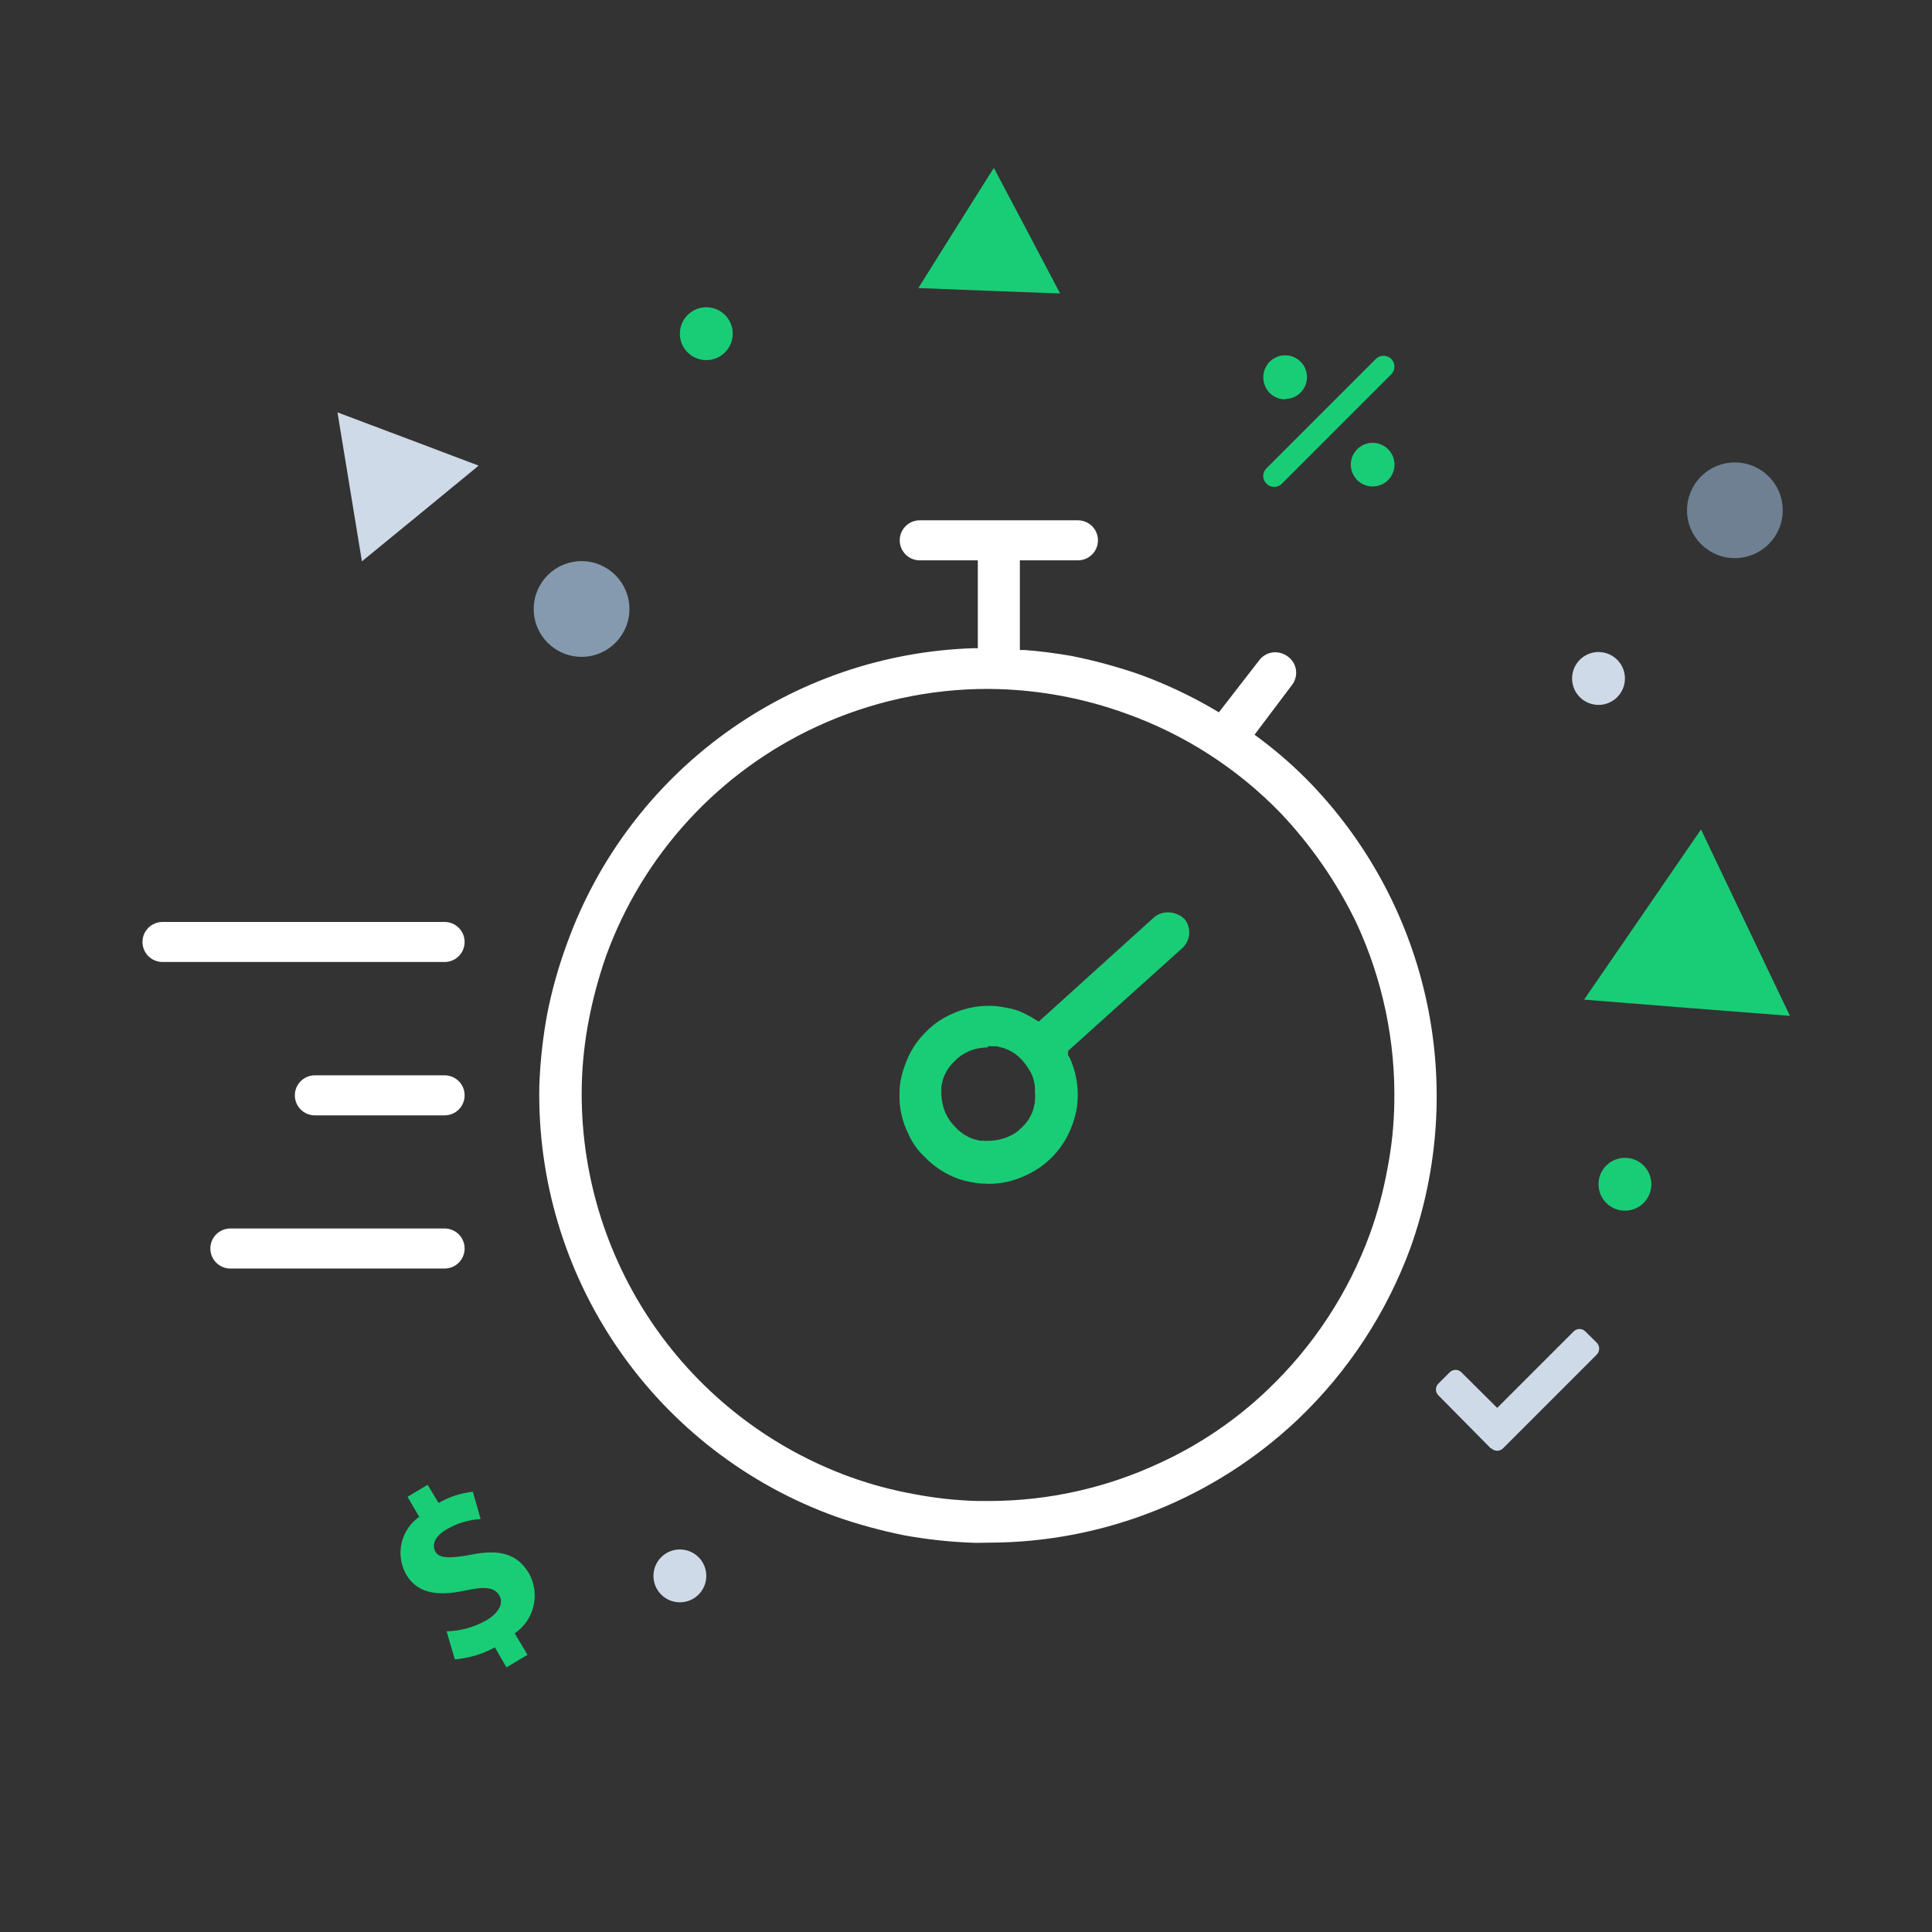<?xml version="1.0" encoding="UTF-8"?> <svg xmlns="http://www.w3.org/2000/svg" width="110" height="110" viewBox="0 0 110 110" fill="none"><rect x="0" y="0" width="110" height="110" fill="#333333" stroke="none"/><path d="M19.911 27.72L19.215 23.479L23.24 24.995L27.252 26.511L23.935 29.236L20.606 31.961L19.911 27.72Z" fill="#CFDAE8"></path><path d="M92.517 68.931C93.349 68.931 94.022 68.257 94.022 67.426C94.022 66.595 93.349 65.921 92.517 65.921C91.686 65.921 91.013 66.595 91.013 67.426C91.013 68.257 91.686 68.931 92.517 68.931Z" fill="#19CD76"></path><path d="M40.214 20.504C41.045 20.504 41.719 19.83 41.719 18.999C41.719 18.168 41.045 17.494 40.214 17.494C39.383 17.494 38.709 18.168 38.709 18.999C38.709 19.83 39.383 20.504 40.214 20.504Z" fill="#19CD76"></path><path d="M33.112 37.398C34.617 37.398 35.837 36.178 35.837 34.674C35.837 33.169 34.617 31.949 33.112 31.949C31.607 31.949 30.387 33.169 30.387 34.674C30.387 36.178 31.607 37.398 33.112 37.398Z" fill="#859AAF"></path><path d="M96.051 57.383L90.192 56.915L93.521 52.07L96.849 47.225L99.38 52.538L101.911 57.839L96.051 57.383Z" fill="#19CD76"></path><path d="M54.43 12.98L56.585 9.56L58.477 13.139L60.358 16.708L56.322 16.559L52.287 16.4L54.43 12.98Z" fill="#19CD76"></path><path d="M91.013 40.134C91.844 40.134 92.517 39.46 92.517 38.629C92.517 37.798 91.844 37.124 91.013 37.124C90.181 37.124 89.508 37.798 89.508 38.629C89.508 39.46 90.181 40.134 91.013 40.134Z" fill="#CFDAE8"></path><path d="M38.709 91.229C39.541 91.229 40.214 90.556 40.214 89.725C40.214 88.893 39.541 88.22 38.709 88.22C37.878 88.22 37.205 88.893 37.205 89.725C37.205 90.556 37.878 91.229 38.709 91.229Z" fill="#CFDAE8"></path><path d="M98.776 31.778C100.281 31.778 101.501 30.558 101.501 29.054C101.501 27.549 100.281 26.329 98.776 26.329C97.271 26.329 96.052 27.549 96.052 29.054C96.052 30.558 97.271 31.778 98.776 31.778Z" fill="#6F8092"></path><path d="M28.837 94.934L28.176 93.794C27.473 94.18 26.696 94.413 25.896 94.478L25.428 92.882C26.23 92.863 27.014 92.643 27.709 92.244C28.392 91.834 28.7 91.286 28.427 90.83C28.153 90.374 27.606 90.317 26.546 90.545C25.029 90.876 23.81 90.796 23.126 89.645C22.82 89.103 22.727 88.467 22.864 87.86C23.001 87.254 23.358 86.72 23.867 86.362L23.206 85.222L24.346 84.538L24.973 85.575C25.569 85.226 26.234 85.008 26.922 84.937L27.366 86.487C26.679 86.527 26.011 86.73 25.417 87.08C24.653 87.536 24.608 88.026 24.802 88.368C24.995 88.71 25.588 88.756 26.831 88.516C28.529 88.174 29.476 88.516 30.114 89.576C30.432 90.144 30.525 90.811 30.375 91.444C30.225 92.077 29.843 92.631 29.305 92.996L30.034 94.216L28.837 94.934Z" fill="#19CD76"></path><path d="M84.879 82.463L81.893 79.442C81.849 79.398 81.815 79.347 81.791 79.29C81.768 79.233 81.756 79.172 81.756 79.111C81.756 79.05 81.768 78.989 81.791 78.932C81.815 78.875 81.849 78.824 81.893 78.78L82.542 78.131C82.586 78.087 82.637 78.053 82.694 78.029C82.751 78.006 82.812 77.994 82.873 77.994C82.934 77.994 82.995 78.006 83.052 78.029C83.109 78.053 83.16 78.087 83.204 78.131L85.244 80.16L89.599 75.805C89.642 75.761 89.694 75.727 89.751 75.704C89.807 75.68 89.868 75.668 89.93 75.668C89.991 75.668 90.052 75.68 90.109 75.704C90.165 75.727 90.217 75.761 90.26 75.805L90.921 76.455C91.004 76.545 91.05 76.663 91.05 76.785C91.05 76.908 91.004 77.026 90.921 77.116L85.575 82.463C85.531 82.506 85.48 82.54 85.423 82.564C85.367 82.588 85.306 82.6 85.244 82.6C85.183 82.6 85.122 82.588 85.065 82.564C85.008 82.54 84.957 82.506 84.914 82.463H84.879Z" fill="#CFDAE8"></path><path d="M79.214 20.435C79.096 20.32 78.939 20.256 78.775 20.256C78.611 20.256 78.453 20.32 78.336 20.435L72.111 26.66C72.052 26.716 72.004 26.784 71.972 26.86C71.939 26.935 71.922 27.016 71.922 27.099C71.922 27.181 71.939 27.262 71.972 27.337C72.004 27.413 72.052 27.481 72.111 27.537C72.167 27.596 72.234 27.643 72.309 27.674C72.383 27.706 72.464 27.721 72.545 27.72C72.627 27.721 72.709 27.705 72.785 27.674C72.862 27.642 72.931 27.596 72.989 27.537L79.214 21.313C79.329 21.196 79.393 21.038 79.393 20.874C79.393 20.71 79.329 20.552 79.214 20.435ZM73.172 22.715C73.417 22.715 73.658 22.642 73.862 22.506C74.066 22.369 74.226 22.175 74.32 21.948C74.414 21.721 74.438 21.471 74.39 21.23C74.342 20.989 74.224 20.768 74.05 20.594C73.876 20.42 73.655 20.302 73.414 20.254C73.173 20.206 72.923 20.23 72.696 20.325C72.469 20.419 72.275 20.578 72.138 20.782C72.002 20.987 71.929 21.227 71.929 21.473C71.926 21.638 71.956 21.802 72.017 21.955C72.078 22.108 72.169 22.248 72.285 22.366C72.4 22.484 72.538 22.577 72.691 22.641C72.843 22.705 73.007 22.738 73.172 22.738V22.715ZM78.153 25.212C77.908 25.212 77.667 25.285 77.463 25.421C77.259 25.558 77.099 25.752 77.005 25.979C76.911 26.206 76.887 26.456 76.935 26.697C76.983 26.938 77.101 27.159 77.275 27.333C77.449 27.507 77.67 27.625 77.911 27.673C78.152 27.721 78.402 27.696 78.629 27.602C78.856 27.508 79.05 27.349 79.187 27.145C79.323 26.94 79.396 26.7 79.396 26.454C79.396 26.125 79.265 25.809 79.032 25.576C78.799 25.343 78.483 25.212 78.153 25.212Z" fill="#19CD76"></path><path d="M9.252 54.772C8.95 54.772 8.66 54.652 8.446 54.438C8.232 54.224 8.112 53.934 8.112 53.632C8.112 53.329 8.232 53.039 8.446 52.826C8.66 52.612 8.95 52.492 9.252 52.492H25.314C25.617 52.492 25.907 52.612 26.12 52.826C26.334 53.039 26.454 53.329 26.454 53.632C26.454 53.934 26.334 54.224 26.12 54.438C25.907 54.652 25.617 54.772 25.314 54.772H9.252Z" fill="white"></path><path d="M17.927 63.504C17.625 63.504 17.335 63.384 17.121 63.17C16.907 62.957 16.787 62.667 16.787 62.364C16.787 62.062 16.907 61.772 17.121 61.558C17.335 61.344 17.625 61.224 17.927 61.224H25.314C25.617 61.224 25.907 61.344 26.12 61.558C26.334 61.772 26.454 62.062 26.454 62.364C26.454 62.667 26.334 62.957 26.12 63.17C25.907 63.384 25.617 63.504 25.314 63.504H17.927Z" fill="white"></path><path d="M13.116 72.225C12.814 72.225 12.524 72.105 12.31 71.891C12.097 71.678 11.976 71.388 11.976 71.085C11.976 70.783 12.097 70.493 12.31 70.279C12.524 70.065 12.814 69.945 13.116 69.945H25.314C25.617 69.945 25.907 70.065 26.12 70.279C26.334 70.493 26.454 70.783 26.454 71.085C26.454 71.388 26.334 71.678 26.12 71.891C25.907 72.105 25.617 72.225 25.314 72.225H13.116Z" fill="white"></path><path d="M55.581 87.844C54.22 87.805 52.863 87.663 51.523 87.422C50.189 87.156 48.875 86.798 47.59 86.35C42.561 84.54 38.227 81.198 35.198 76.795C32.169 72.392 30.599 67.149 30.707 61.806C30.757 60.425 30.909 59.049 31.163 57.691C31.435 56.321 31.816 54.975 32.303 53.666C34.038 48.888 37.165 44.739 41.279 41.752C45.393 38.765 50.307 37.078 55.388 36.908H55.673V31.904H52.367C52.064 31.904 51.774 31.784 51.561 31.57C51.347 31.356 51.227 31.066 51.227 30.764C51.227 30.461 51.347 30.172 51.561 29.958C51.774 29.744 52.064 29.624 52.367 29.624H61.373C61.675 29.624 61.965 29.744 62.179 29.958C62.393 30.172 62.513 30.461 62.513 30.764C62.513 31.066 62.393 31.356 62.179 31.57C61.965 31.784 61.675 31.904 61.373 31.904H58.067V37.011H58.363C59.15 37.068 60.039 37.182 60.985 37.342C62.319 37.608 63.633 37.966 64.918 38.413C66.385 38.949 67.801 39.617 69.147 40.408L69.398 40.556L71.678 37.615C71.783 37.468 71.922 37.348 72.082 37.264C72.243 37.181 72.421 37.137 72.602 37.136C72.86 37.139 73.112 37.223 73.32 37.376C73.446 37.466 73.553 37.581 73.633 37.713C73.714 37.846 73.766 37.994 73.788 38.147C73.809 38.301 73.799 38.458 73.757 38.607C73.716 38.757 73.645 38.896 73.548 39.017L71.427 41.833L71.678 42.016C72.766 42.825 73.785 43.725 74.722 44.706C77.997 48.15 80.254 52.434 81.24 57.083C82.226 61.732 81.903 66.563 80.308 71.04C78.948 74.75 76.752 78.097 73.89 80.821C69.151 85.306 62.881 87.813 56.357 87.832L55.581 87.844ZM56.243 39.223C52.881 39.224 49.559 39.955 46.507 41.366C43.742 42.644 41.257 44.458 39.197 46.703C37.136 48.947 35.541 51.577 34.503 54.442C34.089 55.629 33.761 56.844 33.523 58.078C33.285 59.311 33.152 60.562 33.123 61.817C33.025 66.666 34.45 71.424 37.196 75.422C39.942 79.42 43.872 82.456 48.434 84.104C49.599 84.522 50.796 84.842 52.013 85.062C53.224 85.297 54.452 85.43 55.684 85.461H56.414C59.731 85.443 63.006 84.708 66.013 83.306C68.292 82.263 70.38 80.845 72.191 79.111C74.787 76.638 76.777 73.599 78.005 70.231C78.433 69.044 78.76 67.824 78.986 66.583C79.229 65.354 79.362 64.107 79.385 62.855C79.463 59.292 78.722 55.758 77.219 52.526C76.116 50.248 74.67 48.153 72.932 46.313C70.46 43.754 67.428 41.802 64.075 40.613C61.746 39.771 59.299 39.306 56.824 39.234L56.243 39.223Z" fill="white"></path><path d="M56.117 67.392C55.857 67.395 55.597 67.368 55.342 67.312C55.078 67.27 54.819 67.205 54.567 67.118C53.837 66.854 53.178 66.425 52.64 65.864C52.239 65.489 51.921 65.035 51.706 64.53C51.353 63.824 51.184 63.039 51.215 62.25C51.214 61.975 51.24 61.7 51.295 61.429C51.354 61.154 51.434 60.883 51.534 60.62C51.788 59.888 52.215 59.227 52.777 58.693C53.169 58.302 53.629 57.985 54.134 57.759C54.792 57.442 55.512 57.275 56.243 57.268H56.414C56.678 57.273 56.942 57.303 57.2 57.36C57.468 57.4 57.731 57.465 57.987 57.553C58.317 57.687 58.634 57.851 58.933 58.044L59.138 58.169L65.693 52.241C65.918 52.047 66.206 51.942 66.503 51.945C66.85 51.949 67.184 52.083 67.437 52.321C67.629 52.555 67.726 52.851 67.711 53.153C67.69 53.466 67.552 53.759 67.323 53.974L60.814 59.833V60.107L60.882 60.175C61.217 60.888 61.381 61.669 61.361 62.455C61.358 62.735 61.328 63.014 61.27 63.288C61.213 63.555 61.137 63.818 61.042 64.074C60.814 64.702 60.463 65.278 60.008 65.767C59.554 66.257 59.006 66.65 58.397 66.924C57.732 67.242 57.003 67.406 56.266 67.403L56.117 67.392ZM56.243 59.64C55.85 59.635 55.46 59.716 55.103 59.879C54.832 60.007 54.585 60.181 54.373 60.392C54.067 60.672 53.835 61.025 53.7 61.418L53.598 61.84C53.598 61.965 53.598 62.022 53.598 62.079C53.593 62.155 53.593 62.231 53.598 62.307C53.609 62.702 53.703 63.09 53.871 63.447C54.002 63.713 54.176 63.955 54.384 64.165C54.666 64.473 55.018 64.708 55.41 64.849L55.809 64.952C55.885 64.942 55.962 64.942 56.037 64.952H56.277C56.669 64.951 57.057 64.87 57.417 64.713C57.693 64.603 57.941 64.436 58.146 64.222C58.453 63.947 58.684 63.597 58.819 63.208L58.922 62.775V62.604C58.944 62.475 58.944 62.344 58.922 62.216C58.953 61.822 58.874 61.427 58.694 61.076C58.551 60.814 58.379 60.569 58.181 60.346C57.899 60.036 57.542 59.804 57.143 59.674L56.756 59.571H56.505H56.231L56.243 59.64Z" fill="#19CD76"></path></svg> 